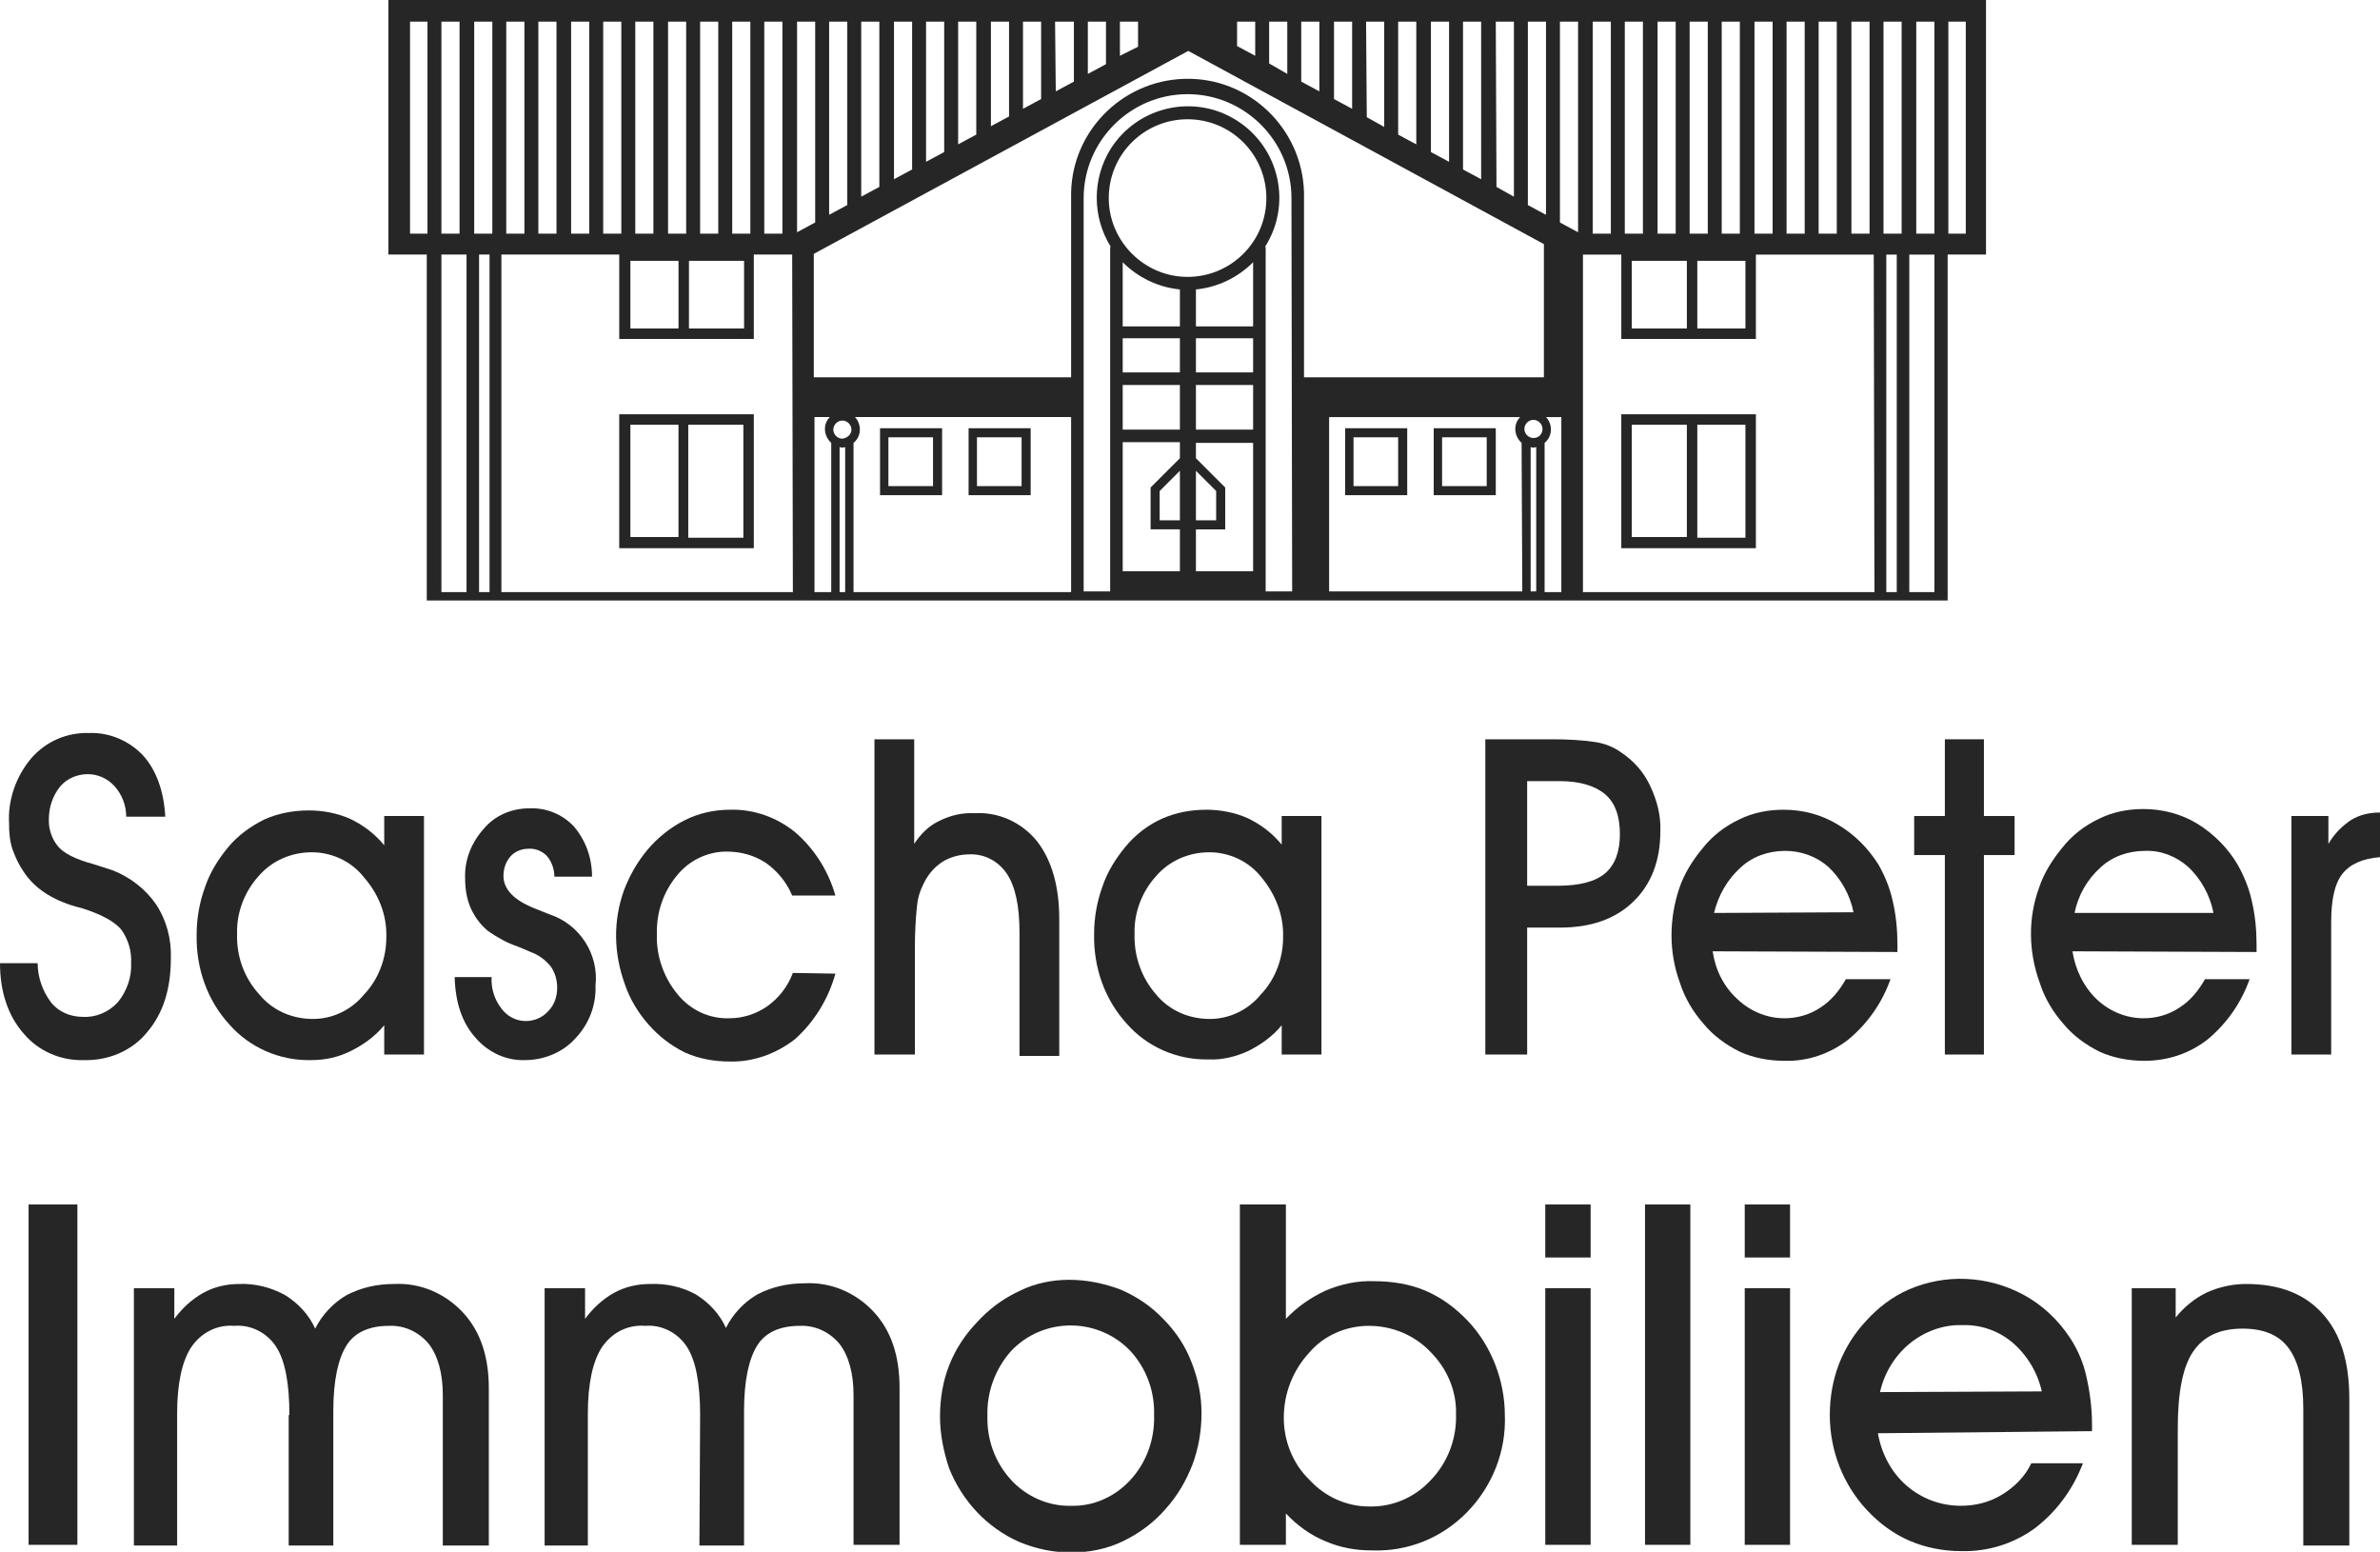 <svg enable-background="new 0 0 341.3 222.5" viewBox="0 0 341.3 222.5" xmlns="http://www.w3.org/2000/svg"><g fill="#262626"><path d="m232.5 59.4v19.2h19.3v-19.2zm1.5 1.5h7.9v16.1h-7.9zm16.3 16.2h-6.9v-16.2h6.9z"/><path d="m205.6 61.4v9.6h8.9v-9.6zm7.6 8.3h-6.4v-7h6.4z"/><path d="m192.9 61.4v9.6h8.9v-9.6zm7.6 8.3h-6.4v-7h6.4z"/><path d="m283.4 0h-227.7v36.5h5.5v49.6h218.1v-49.6h5.5v-36.5zm-8.6 3.1h2.6v30.4h-2.6zm-9.3 0h2.6v30.4h-2.6zm-4.7 0h2.6v30.4h-2.6zm-4.6 0h2.6v30.4h-2.6zm-4.6 0h2.6v30.4h-2.6zm-4.7 0h2.6v30.4h-2.6zm3.4 34.3v9.7h-6.9v-9.7zm-8-34.3h2.6v30.4h-2.6zm-4.6 0h2.6v30.4h-2.6zm4.2 34.3v9.7h-7.9v-9.7zm-8.9-34.3h2.6v30.4h-2.6zm-4.6 0h2.6v30.4h-2.6zm-4.7 0h2.6v30.2l-2.6-1.4zm-4.6 0h2.6v27.7l-2.6-1.4zm-4.6 0h2.6v25.1l-2.5-1.4zm-4.7 0h2.6v22.6l-2.6-1.4zm-4.6 0h2.6v20.1l-2.6-1.4zm-4.7 0h2.6v17.6l-2.6-1.4zm-4.6 0h2.6v15.1l-2.5-1.4zm-4.6 0h2.6v12.5l-2.6-1.4zm-4.7 0h2.6v10l-2.6-1.4zm-4.6 0h2.6v7.5l-2.6-1.5zm-4.6 0h2.6v4.9l-2.6-1.4zm-16.8 0h2.6v3.6l-2.6 1.3zm-4.6 0h2.6v6.1l-2.6 1.4zm-4.7 0h2.7v8.6l-2.6 1.4zm-4.6 0h2.6v11.1l-2.6 1.4zm-4.6 0h2.6v13.6l-2.6 1.4zm-4.7 0h2.6v16.2l-2.6 1.4zm-4.6 0h2.6v18.7l-2.6 1.4zm-4.6 0h2.6v21.2l-2.6 1.4zm-4.7 0h2.6v23.7l-2.6 1.4zm-4.6 0h2.6v26.3l-2.6 1.4zm-9.3 0h2.6v30.4h-2.6zm-4.6 0h2.6v30.4h-2.6zm-4.6 0h2.6v30.4h-2.6zm-1.6 34.3h7.9v9.7h-7.9zm-3-34.3h2.6v30.4h-2.6zm-4.7 0h2.6v30.4h-2.6zm-.7 34.3h6.9v9.7h-6.9zm-3.9-34.3h2.6v30.4h-2.6zm-4.6 0h2.6v30.4h-2.6zm-4.7 0h2.6v30.4h-2.6zm-4.6 0h2.6v30.4h-2.6zm-9.3 0h2.6v30.4h-2.6zm-2 30.4h-2.5v-30.4h2.5zm5.6 51.4h-3.6v-48.4h3.6zm3.3 0h-1.5v-48.4h1.5zm.4-51.4h-2.6v-30.4h2.6zm43.1 51.4h-41.8v-48.4h16.9v12.1h19.3v-12.1h5.5zm.6-81.8h2.6v28.8l-2.6 1.4zm4.9 81.8h-2.4v-25.1h2.2c-1 1-.9 2.6.1 3.6 0 0 .1.1.1.1zm2 0h-.8v-20.8c.3.1.5.1.8 0zm-.4-22c-.7 0-1.3-.6-1.3-1.3s.6-1.3 1.3-1.3 1.3.6 1.3 1.3c0 .7-.6 1.2-1.3 1.3zm32.8 22h-31.2v-21.4c1.1-.9 1.2-2.5.3-3.6 0 0-.1-.1-.1-.1h31zm15.6-10.3h-2.9v-4.2l2.9-2.9zm0-8.9-4.2 4.2v6h4.2v6h-8.2v-18.5h8.2zm0-4.1h-8.2v-6.4h8.2zm0-8.2h-8.2v-4.9h8.2zm0-6.6h-8.2v-9.2c2.2 2.2 5.1 3.6 8.2 3.9zm-10.2-18.4c0-6.3 5.1-11.3 11.3-11.3 6.3 0 11.3 5.1 11.3 11.3 0 6.3-5.1 11.3-11.3 11.3-6.2 0-11.3-5.1-11.3-11.3zm12.5 39.1 2.9 2.9v4.2h-2.9zm8.2 14.4h-8.2v-6h4.2v-6l-4.2-4.2v-2.2h8.2zm0-20.3h-8.2v-6.4h8.2zm0-8.2h-8.2v-4.9h8.2zm0-6.6h-8.2v-5.3c3.1-.3 6-1.7 8.2-3.9zm5.6 38h-3.8v-49.4h-.1c3.9-6.1 2.1-14.2-4-18.1s-14.2-2.1-18.1 4c-2.7 4.3-2.7 9.8 0 14.1h-.1v49.4h-3.8v-56.4c0-8.2 6.7-14.9 14.9-14.9s14.9 6.7 14.9 14.9zm33 0h-27.7v-25h27.4c-1 1-.9 2.6.1 3.6 0 0 .1.1.1.1zm2 0h-.8v-20.7c.3.1.5.1.8 0zm-.4-22c-.7 0-1.3-.6-1.3-1.3s.6-1.3 1.3-1.3 1.3.6 1.3 1.3c0 .8-.6 1.3-1.3 1.3zm1.5-8.7h-34.4v-25.7c.2-9.2-7.1-16.9-16.3-17.1s-16.9 7.1-17.1 16.3v.8 25.7h-36.9v-17.7l53.7-29.1 51 27.7zm2.5 30.8h-2.4v-21.4c1.1-.9 1.2-2.5.3-3.6 0 0-.1-.1-.1-.1h2.2zm44.9 0h-41.8v-48.4h5.5v12.1h19.3v-12.1h16.9zm3.2 0h-1.5v-48.4h1.5zm.7-51.4h-2.6v-30.4h2.6zm4.7 51.4h-3.6v-48.4h3.6zm4.5-51.4h-2.5v-30.4h2.5z"/><path d="m88.8 59.4v19.2h19.3v-19.2zm1.6 1.5h6.9v16.1h-6.9zm16.2 16.2h-7.9v-16.2h7.9z"/><path d="m126.2 61.4v9.6h8.9v-9.6zm7.6 8.3h-6.4v-7h6.4z"/><path d="m147.2 61.4h-8.3v9.6h8.9v-9.6zm-.7 8.3h-6.4v-7h6.4z"/><g clip-rule="evenodd" fill-rule="evenodd"><path d="m0 138.1h5.4c0 2 .7 4 1.9 5.6 1.1 1.4 2.8 2.1 4.6 2.1 1.9.1 3.7-.7 5-2.1 1.3-1.6 2-3.6 1.9-5.6.1-1.7-.4-3.4-1.4-4.8-.9-1.1-2.8-2.2-5.7-3.1l-.8-.2c-3.5-1-6-2.7-7.5-5-.7-1-1.2-2.1-1.6-3.2-.4-1.2-.5-2.4-.5-3.7-.2-3.4 1-6.8 3.2-9.4 2.1-2.4 5.1-3.7 8.3-3.6 2.9-.1 5.7 1.1 7.7 3.2 1.9 2.1 3 5.1 3.2 8.8h-5.6c0-1.6-.6-3.2-1.7-4.4-1-1.1-2.4-1.7-3.8-1.7-1.5 0-3 .6-4 1.8-1.1 1.4-1.6 3-1.6 4.8 0 .7.1 1.3.3 1.9s.5 1.2.9 1.7c.8 1.1 2.6 2 5.2 2.7 1.2.4 2.2.7 2.8.9 2.5 1 4.7 2.7 6.2 4.9 1.5 2.3 2.2 5 2.1 7.7 0 4.4-1.1 7.9-3.4 10.6-2.2 2.7-5.6 4.1-9.1 4-3.3.1-6.5-1.3-8.6-3.8-2.2-2.5-3.4-5.9-3.4-10.1z"/><path d="m34 133.9c-.1 3.2 1 6.3 3.2 8.7 1.9 2.3 4.7 3.5 7.7 3.5 2.8 0 5.5-1.3 7.3-3.5 2.1-2.2 3.2-5.2 3.2-8.2.1-3.2-1.1-6.2-3.2-8.6-1.8-2.3-4.6-3.6-7.5-3.6s-5.7 1.2-7.6 3.4c-2 2.2-3.2 5.2-3.1 8.3zm21.1 17.3v-4.2c-1.3 1.6-3 2.8-4.8 3.7s-3.7 1.3-5.7 1.3c-4.5.1-8.8-1.8-11.7-5.1-3.2-3.5-4.8-8.1-4.7-12.9 0-2.3.4-4.6 1.2-6.8.7-2.1 1.9-4 3.3-5.7s3.2-3 5.2-4c2-.9 4.2-1.3 6.4-1.3 2 0 4.1.4 5.9 1.2 1.9.9 3.6 2.2 4.9 3.8v-4.2h5.7v34.2z"/><path d="m65.2 140.1h5.3c-.1 1.6.4 3.2 1.4 4.5.8 1.1 2.1 1.8 3.5 1.8 1.2 0 2.4-.5 3.2-1.4.9-.9 1.3-2.1 1.3-3.4 0-1.1-.3-2.1-.9-3-.8-1-1.8-1.7-2.9-2.1-.5-.2-1.1-.5-1.9-.8-1.5-.5-2.9-1.3-4.2-2.2-1.1-.9-1.9-2-2.5-3.3-.6-1.4-.8-2.8-.8-4.3-.1-2.6.9-5.1 2.7-7.1 1.6-1.9 4-2.9 6.5-2.9 2.4-.1 4.7.8 6.4 2.6 1.7 2 2.6 4.5 2.6 7.2h-5.4c0-1.1-.4-2.2-1.1-3-.7-.7-1.7-1.1-2.7-1-.9 0-1.9.4-2.5 1.1-.7.8-1 1.8-1 2.8 0 1.9 1.5 3.5 4.6 4.7l2 .8c4.3 1.4 7.1 5.7 6.6 10.2.1 2.8-.9 5.5-2.9 7.6-1.8 2-4.5 3.1-7.2 3.1-2.7.1-5.3-1.1-7.1-3.2-1.9-2.1-2.9-5-3-8.7z"/><path d="m119.8 139.6c-1 3.6-3 6.9-5.8 9.4-2.7 2.1-6 3.3-9.4 3.2-2.2 0-4.4-.4-6.4-1.3-2-1-3.7-2.3-5.2-4s-2.7-3.7-3.4-5.8c-1.6-4.4-1.7-9.1-.1-13.5.8-2.1 1.9-4 3.3-5.7 1.5-1.8 3.4-3.3 5.4-4.3s4.2-1.5 6.5-1.5c3.4-.1 6.7 1.1 9.3 3.2 2.8 2.4 4.8 5.6 5.8 9.1h-6.2c-.8-1.9-2.1-3.5-3.8-4.7-1.7-1.1-3.6-1.6-5.6-1.6-2.8 0-5.4 1.3-7.1 3.4-2 2.4-3 5.4-2.9 8.5-.1 3.1 1 6.2 3 8.6 1.8 2.2 4.5 3.5 7.4 3.4 1.9 0 3.8-.6 5.4-1.7 1.7-1.2 3-2.9 3.7-4.8z"/><path d="m131.1 151.2h-5.7v-45.2h5.7v15c.9-1.4 2.1-2.6 3.6-3.3 1.6-.8 3.3-1.2 5.1-1.1 3.4-.2 6.7 1.3 8.9 4 2.1 2.7 3.2 6.4 3.2 11.2v19.6h-5.7v-17.7c0-3.8-.6-6.6-1.8-8.4s-3.2-2.9-5.4-2.8c-1.4 0-2.8.4-3.9 1.1-1.2.8-2.1 1.9-2.7 3.2-.5 1-.8 2-.9 3.1-.2 1.9-.3 3.9-.3 5.8v15.5z"/><path d="m162.7 133.9c-.1 3.2 1 6.3 3.1 8.7 1.9 2.3 4.7 3.5 7.7 3.5 2.8 0 5.5-1.3 7.3-3.5 2.1-2.2 3.2-5.2 3.2-8.2.1-3.2-1.1-6.2-3.1-8.6-1.8-2.3-4.6-3.6-7.5-3.6s-5.7 1.2-7.6 3.4c-2 2.2-3.2 5.2-3.1 8.3zm21.1 17.3v-4.2c-1.3 1.6-3 2.8-4.8 3.7-1.8.8-3.7 1.3-5.7 1.2-4.5.1-8.8-1.8-11.7-5.1-3.2-3.5-4.8-8.1-4.7-12.9 0-2.3.4-4.6 1.2-6.8.7-2.1 1.9-4 3.3-5.7s3.2-3.1 5.2-4 4.2-1.3 6.4-1.3c2 0 4.1.4 5.9 1.2 1.9.9 3.6 2.2 4.9 3.8v-4.1h5.7v34.2z"/><path d="m219 127h4.4c3.1 0 5.4-.6 6.8-1.8s2.1-3.1 2.1-5.6c0-2.6-.7-4.5-2.1-5.7s-3.6-1.9-6.5-1.9h-4.7zm0 24.2h-6v-45.2h9.6c2.1 0 4.2.1 6.2.4 1.3.2 2.6.7 3.7 1.5 1.8 1.2 3.2 2.8 4.1 4.7 1 2.1 1.6 4.3 1.5 6.6 0 4.2-1.3 7.6-3.9 10.1s-6.1 3.7-10.5 3.7h-4.7z"/><path d="m265.8 130.8c-.5-2.5-1.8-4.8-3.6-6.5-1.7-1.5-3.9-2.3-6.2-2.3-2.4 0-4.7.8-6.4 2.4-1.9 1.7-3.2 4-3.8 6.5zm-20.2 5.6c.4 2.7 1.6 5.1 3.6 6.9 1.8 1.7 4.2 2.7 6.7 2.7 1.8 0 3.6-.5 5.1-1.5 1.6-1 2.8-2.5 3.7-4.1h6.4c-1.2 3.4-3.3 6.4-6.1 8.7-2.6 2-5.8 3.1-9.1 3-2.2 0-4.4-.4-6.4-1.3-2-1-3.8-2.3-5.2-4-1.5-1.7-2.7-3.7-3.4-5.9-.8-2.2-1.2-4.5-1.2-6.8s.4-4.6 1.1-6.7 1.9-4 3.3-5.7c1.4-1.8 3.2-3.2 5.3-4.2 2-1 4.2-1.4 6.4-1.4 2.7 0 5.4.7 7.7 2.1 2.4 1.4 4.4 3.4 5.9 5.8.9 1.6 1.6 3.3 2 5.1.5 2.1.7 4.2.7 6.4v1z"/><path d="m278.9 151.2v-28.6h-4.4v-5.6h4.4v-11h5.6v11h4.4v5.6h-4.4v28.6z"/><path d="m317.4 130.8c-.5-2.5-1.8-4.8-3.6-6.5-1.7-1.5-3.9-2.4-6.2-2.3-2.4 0-4.7.8-6.4 2.4-1.9 1.7-3.2 4-3.7 6.5h19.9zm-20.2 5.6c.4 2.6 1.6 5.1 3.5 6.9 1.8 1.7 4.2 2.7 6.7 2.7 1.8 0 3.6-.5 5.1-1.5 1.6-1 2.8-2.5 3.7-4.1h6.4c-1.2 3.4-3.3 6.4-6.1 8.7-2.6 2-5.7 3-9 3-2.2 0-4.4-.4-6.4-1.3-2-1-3.8-2.3-5.2-4-1.5-1.7-2.7-3.7-3.4-5.9-1.6-4.4-1.7-9.2-.1-13.6.7-2.1 1.9-4 3.3-5.7 1.4-1.8 3.2-3.2 5.3-4.2 2-1 4.2-1.4 6.4-1.4 2.7 0 5.4.7 7.7 2.1 2.4 1.5 4.4 3.5 5.8 5.9.9 1.6 1.6 3.3 2 5.1.5 2.1.7 4.2.7 6.4v1z"/><path d="m334.3 151.2h-5.7v-34.2h5.3v4c.8-1.4 1.9-2.5 3.2-3.4 1.3-.8 2.7-1.1 4.2-1.1v6.4c-2.5.2-4.3 1-5.4 2.4s-1.6 3.7-1.6 6.9z"/></g><path d="m4.1 172.7h7v48.8h-7z"/><path clip-rule="evenodd" d="m41.5 202.9c0-4.5-.6-7.8-1.9-9.8s-3.6-3.2-6-3c-2.5-.2-4.8 1-6.2 3.1-1.3 2-2 5.2-2 9.5v18.9h-6.2v-36.9h5.8v4.4c1.1-1.5 2.5-2.8 4.1-3.7s3.4-1.3 5.2-1.3c2.3-.1 4.6.5 6.6 1.6 1.9 1.2 3.4 2.8 4.3 4.8 1-2 2.6-3.7 4.5-4.8 2.1-1.1 4.4-1.6 6.8-1.6 3.7-.2 7.3 1.3 9.9 4.1 2.5 2.7 3.7 6.3 3.7 10.9v22.5h-6.6v-21.6c0-3.1-.7-5.6-2-7.3-1.4-1.7-3.5-2.7-5.7-2.6-2.8 0-4.9.9-6.1 2.8s-1.9 5-1.9 9.4v19.3h-6.4v-18.7z" fill-rule="evenodd"/><path clip-rule="evenodd" d="m100.4 202.9c0-4.5-.6-7.8-1.9-9.8s-3.6-3.2-6-3c-2.5-.2-4.8 1-6.2 3.1-1.3 2-2 5.2-2 9.5v18.9h-6.2v-36.9h5.8v4.4c1.1-1.5 2.5-2.8 4.1-3.7s3.4-1.3 5.2-1.3c2.3-.1 4.6.4 6.6 1.5 1.9 1.2 3.4 2.8 4.3 4.8 1-2 2.6-3.7 4.5-4.8 2.1-1.1 4.4-1.6 6.8-1.6 3.7-.2 7.3 1.3 9.9 4.1 2.5 2.7 3.7 6.3 3.7 10.9v22.5h-6.6v-21.5c0-3.1-.7-5.6-2-7.3-1.4-1.7-3.5-2.7-5.7-2.6-2.8 0-4.9.9-6.1 2.8s-1.9 5-1.9 9.4v19.3h-6.4z" fill-rule="evenodd"/><path clip-rule="evenodd" d="m141.6 203c-.1 3.4 1.1 6.7 3.4 9.2 2.2 2.4 5.4 3.8 8.6 3.7 3.2.1 6.3-1.3 8.5-3.7 2.3-2.5 3.5-5.8 3.4-9.3.1-3.4-1.1-6.7-3.4-9.2-4.5-4.7-12-4.9-16.7-.4-.1.1-.3.3-.4.4-2.3 2.6-3.5 5.9-3.4 9.3zm-6.8.1c0-2.5.4-5 1.3-7.3s2.2-4.3 3.9-6.1c1.7-1.9 3.8-3.5 6.2-4.6 2.2-1.1 4.7-1.6 7.1-1.6 2.5 0 5 .5 7.4 1.4 2.3 1 4.4 2.4 6.1 4.2 1.8 1.8 3.2 3.9 4.1 6.3.9 2.3 1.4 4.7 1.4 7.2s-.4 5-1.3 7.4c-.9 2.3-2.1 4.4-3.8 6.3-1.7 2-3.9 3.6-6.2 4.7s-4.8 1.6-7.4 1.6c-2.5 0-5-.5-7.4-1.5-2.3-1-4.4-2.5-6.1-4.3s-3.1-4-4-6.3c-.8-2.4-1.3-4.9-1.3-7.4z" fill-rule="evenodd"/><path clip-rule="evenodd" d="m184.1 203.3c0 3.3 1.3 6.6 3.7 8.9 2.2 2.4 5.3 3.8 8.5 3.8 3.4.1 6.6-1.3 8.9-3.8 2.4-2.5 3.7-5.9 3.6-9.4.1-3.4-1.3-6.6-3.7-9-2.3-2.4-5.5-3.7-8.8-3.7s-6.5 1.4-8.6 3.9c-2.3 2.5-3.6 5.8-3.6 9.3zm.3 13.7v4.5h-6.6v-48.8h6.6v16.4c1.6-1.7 3.6-3.1 5.8-4.1 2.2-.9 4.5-1.4 6.9-1.3 2.5 0 5.1.4 7.4 1.4s4.3 2.5 6 4.3 3 3.9 3.9 6.2 1.4 4.8 1.4 7.3c.2 5.2-1.8 10.2-5.4 13.9s-8.5 5.7-13.7 5.5c-2.3 0-4.5-.4-6.6-1.3-2.2-.9-4.1-2.3-5.7-4z" fill-rule="evenodd"/><path clip-rule="evenodd" d="m228.1 180.3h-6.5v-7.6h6.5zm-6.5 41.2v-36.8h6.5v36.8z" fill-rule="evenodd"/><path d="m235.9 172.7h6.5v48.8h-6.5z"/><path clip-rule="evenodd" d="m256.7 180.3h-6.5v-7.6h6.5zm-6.5 41.2v-36.8h6.5v36.8z" fill-rule="evenodd"/><path clip-rule="evenodd" d="m292.8 199.5c-.6-2.7-2.1-5.2-4.2-7-2-1.7-4.6-2.6-7.2-2.5-2.7-.1-5.4.9-7.5 2.6-2.2 1.8-3.7 4.3-4.3 7zm-23.5 6c.5 2.9 1.9 5.6 4.1 7.5s4.9 2.9 7.8 2.9c2.1 0 4.1-.5 5.9-1.6s3.3-2.6 4.2-4.5h7.4c-1.4 3.7-3.8 7-7 9.4-3.1 2.2-6.7 3.3-10.5 3.2-2.5 0-5.1-.5-7.4-1.5s-4.3-2.5-6-4.3-3.1-4-4-6.3-1.4-4.8-1.4-7.4c0-2.5.4-4.9 1.3-7.3.9-2.3 2.2-4.4 3.9-6.2 1.7-1.9 3.8-3.5 6.1-4.5 5.3-2.3 11.3-2 16.4.7 2.8 1.5 5.1 3.7 6.8 6.3 1.1 1.7 1.9 3.6 2.3 5.5.5 2.2.8 4.5.8 6.8v1z" fill-rule="evenodd"/><path clip-rule="evenodd" d="m312.3 221.5h-6.6v-36.8h6.3v4.2c1.2-1.5 2.8-2.8 4.5-3.6 1.8-.8 3.7-1.2 5.6-1.2 4.8 0 8.4 1.4 11 4.3s3.8 6.9 3.8 12.2v21h-6.6v-19.6c0-3.9-.7-6.8-2.1-8.7s-3.6-2.8-6.6-2.8c-3.3 0-5.6 1.1-7.1 3.3s-2.2 5.9-2.2 11z" fill-rule="evenodd"/></g></svg>